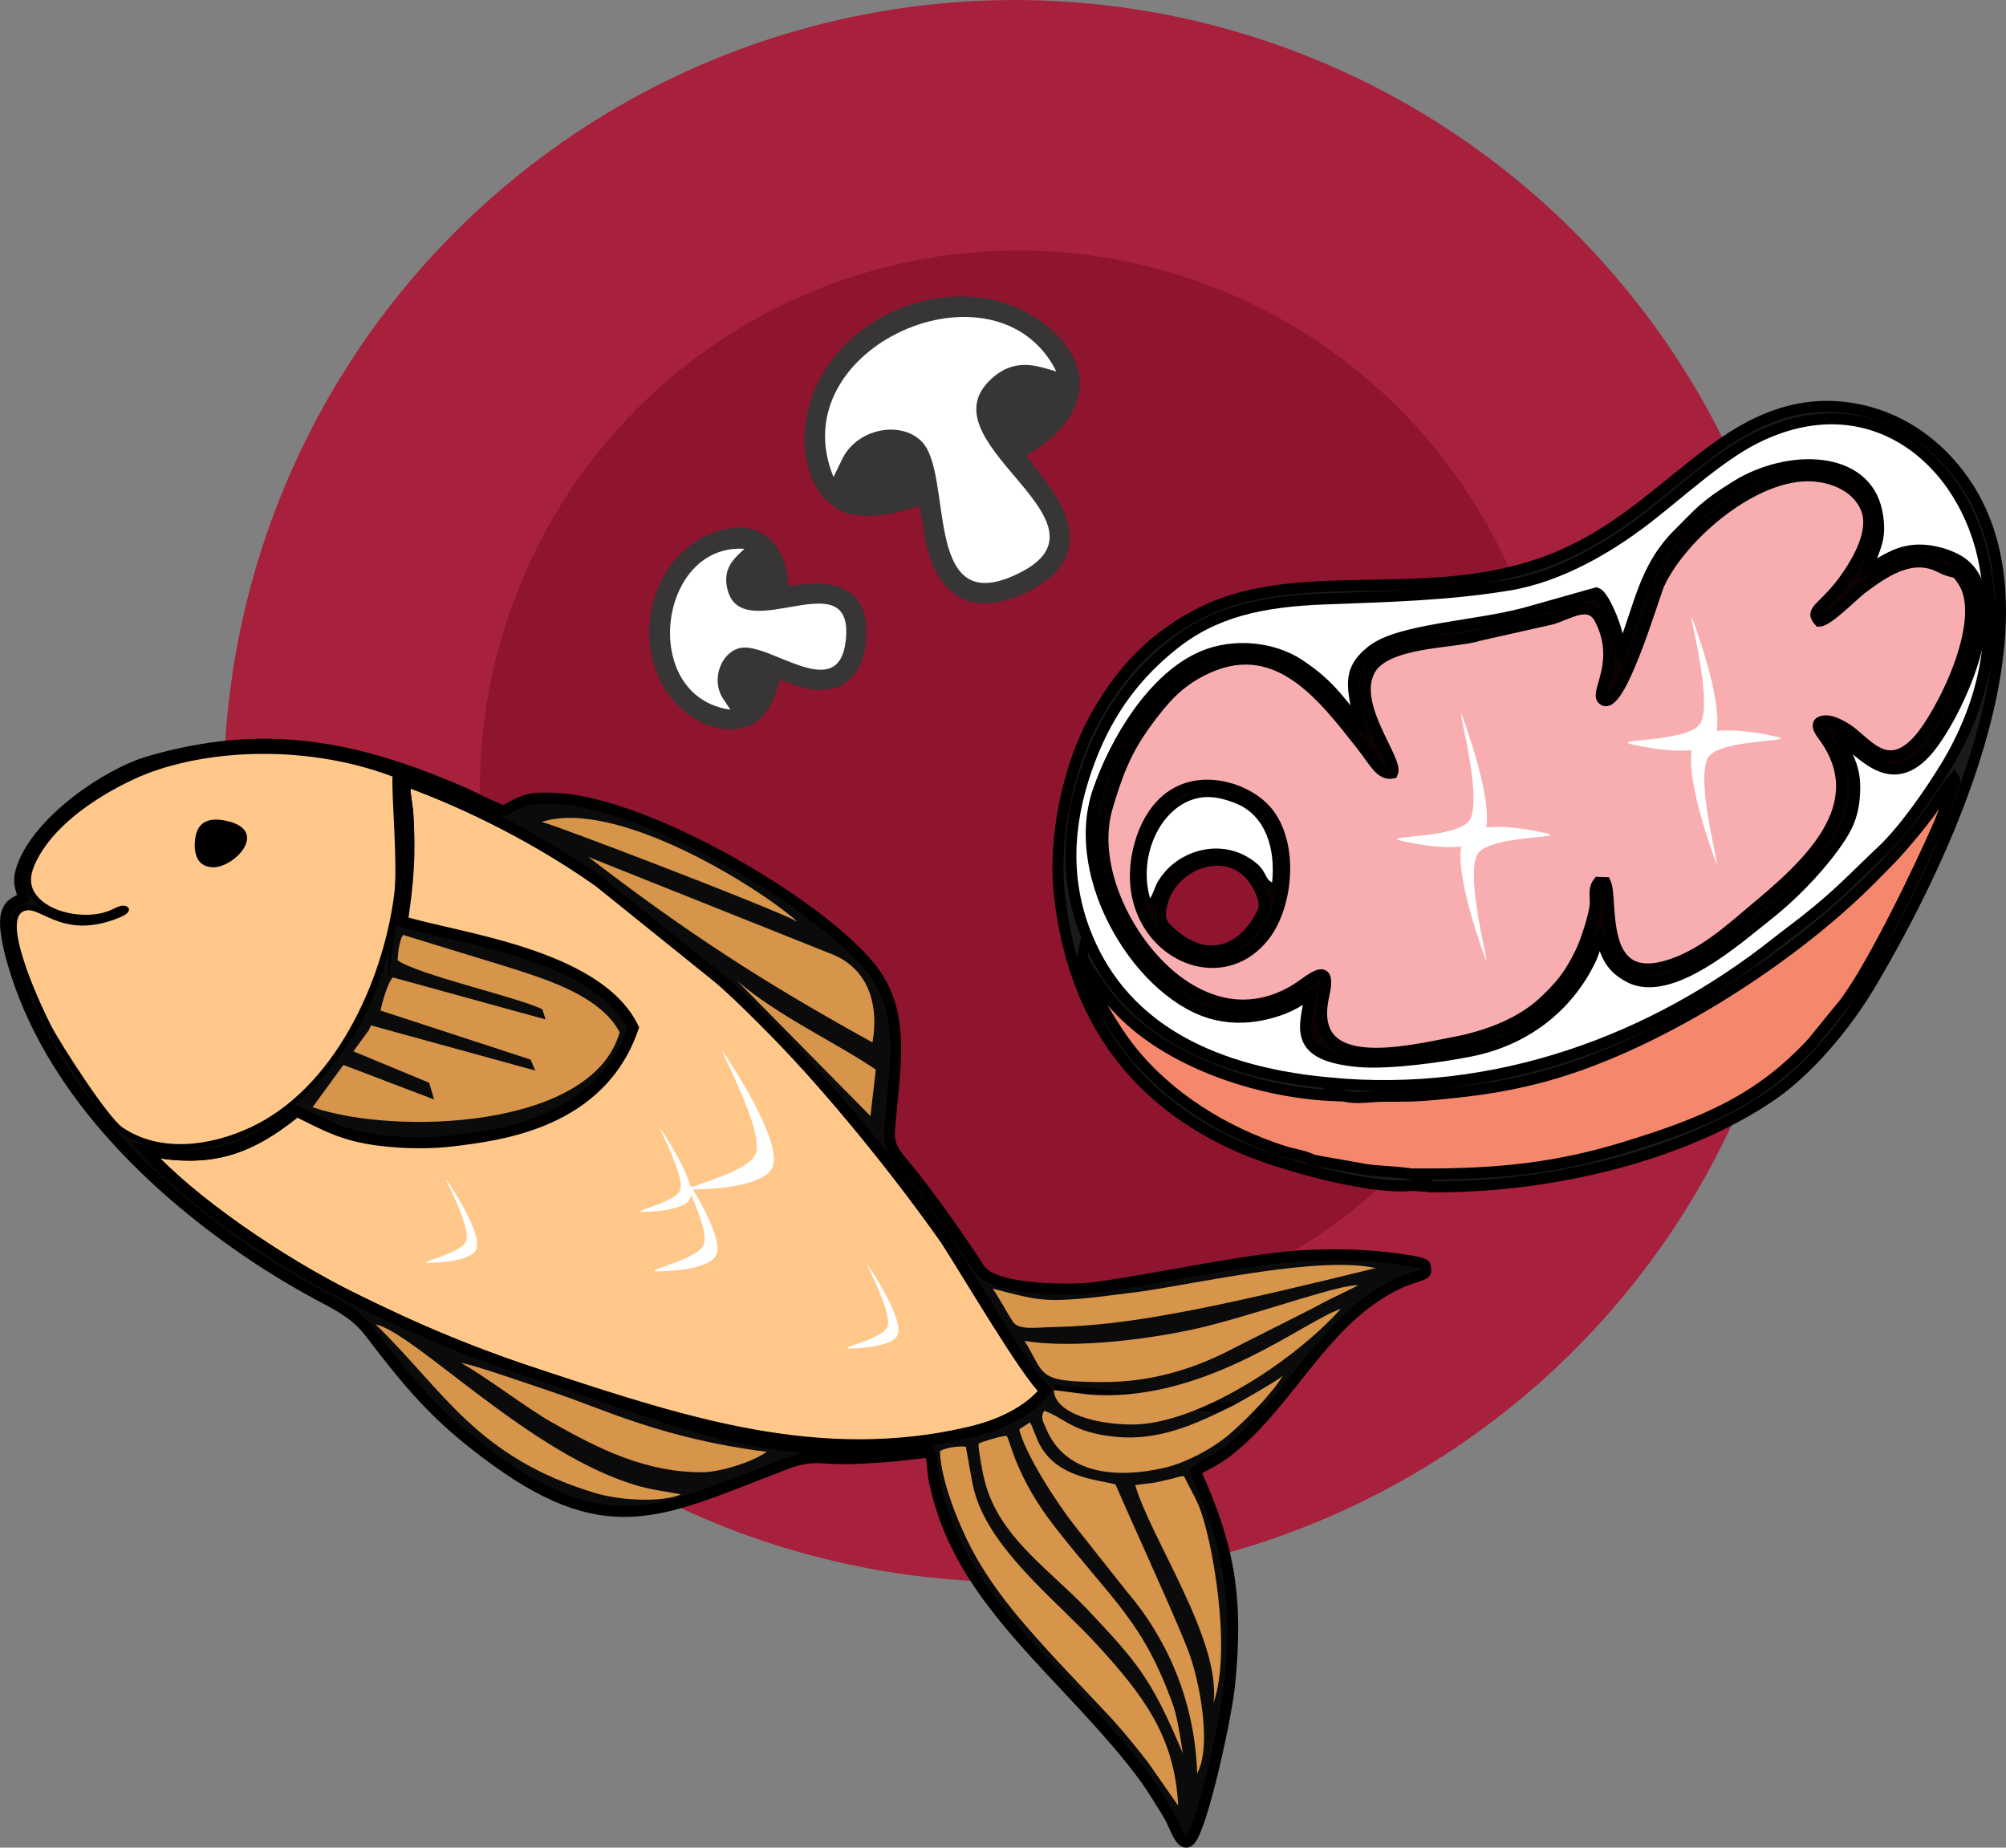 <?xml version="1.0" encoding="UTF-8"?>
<!DOCTYPE svg PUBLIC "-//W3C//DTD SVG 1.1//EN" "http://www.w3.org/Graphics/SVG/1.1/DTD/svg11.dtd">
<!-- Creator: CorelDRAW -->
<svg xmlns="http://www.w3.org/2000/svg" xml:space="preserve" width="48.314mm" height="44.498mm" version="1.1" style="shape-rendering:geometricPrecision; text-rendering:geometricPrecision; image-rendering:optimizeQuality; fill-rule:evenodd; clip-rule:evenodd"
viewBox="0 0 1933.38 1780.63"
 xmlns:xlink="http://www.w3.org/1999/xlink"
 xmlns:xodm="http://www.corel.com/coreldraw/odm/2003">
 <rect x="0" y="0" width="1933.38" height="1780.63" fill="#808080" stroke="none"/>
 <defs>
  <style type="text/css">
   <![CDATA[
    .str1 {stroke:#373535;stroke-width:10.58;stroke-miterlimit:22.926}
    .str0 {stroke:black;stroke-width:10.58;stroke-miterlimit:22.926}
    .str2 {stroke:#373535;stroke-width:20.01;stroke-miterlimit:22.926}
    .fil12 {fill:white}
    .fil13 {fill:#373535}
    .fil2 {fill:#F8AEB0}
    .fil4 {fill:#F5886C}
    .fil11 {fill:#010101}
    .fil6 {fill:#0B0202}
    .fil8 {fill:#0B0B0B}
    .fil5 {fill:#1A1A1A}
    .fil1 {fill:#8F152E}
    .fil0 {fill:#A7203C}
    .fil9 {fill:#D6954B}
    .fil10 {fill:#D6954B}
    .fil7 {fill:#FFC88A}
    .fil14 {fill:white}
    .fil3 {fill:white}
   ]]>
  </style>
 </defs>
 <g id="Слой_x0020_1">
  <circle class="fil0" cx="977.96" cy="762.33" r="762.32"/>
  <circle class="fil1" cx="981.29" cy="760.11" r="518.66"/>
  <path class="fil2" d="M1111.48 784.09l2.2 -3.01c12.77,-13.26 26.9,-25.75 53.84,-24.27 21.68,1.19 42.35,11.95 53.4,25.05 26.04,30.88 20.21,90.02 -1.5,118.88 -47.74,63.44 -147.94,6.39 -120.45,-88.27 3.63,-12.51 9.72,-19.4 12.51,-28.38zm-29.43 -49.83c-2.65,4.58 -5.91,15.16 -8.17,20.78 -3.73,9.23 -3.86,13.38 -6.58,22.56 -4.67,15.76 -9.08,36.44 -2.38,52.03 12.73,49.02 35.68,91.43 72.1,117.53 32.59,23.35 70.78,30.03 109.4,7.87 15.57,-8.92 37.8,-32.43 29.49,4.34 -10.81,47.97 -9.33,53.9 95.04,49.77 0,0 2.99,3.08 1.69,4.7 5.38,-8.46 17.45,-7.09 30.08,-9.52 31.15,-5.96 63.75,-18.46 85.86,-39.52 15.44,-14.69 24.11,-24.7 35.22,-47.82 4.35,-9.03 13.87,-36.59 13.73,-47.72 -0.1,-7.99 -1.34,-13.34 2.97,-18.93l6.82 0.25c7.58,16.32 -7.61,98.03 57.11,80.82 35.31,-9.39 65.14,-37.46 86.88,-55.58 49.92,-41.65 115.91,-99.85 65.63,-167.14 -5.86,-7.86 -7.47,-14.02 3.65,-14.02 5.77,0 14.95,4.97 19.43,7.89 18.41,12.02 37.25,43.75 67.41,12.4 21.94,-22.8 70.06,-116.17 44.62,-154.83 -8.65,-13.12 -6.08,-5.38 -22.17,-13.6 -27.57,-14.1 -54.41,4.71 -76.28,21.29 -7.04,5.34 -31.96,30.71 -40.18,30.82 -10.57,-11.69 6.04,-12.1 28.47,-45.96 8.82,-13.32 25.18,-40.69 16.97,-62.09 -7.54,-19.66 -29.16,-30.48 -51.46,-31.92 -55.87,-3.64 -126.8,57.28 -148.44,104.42 -4.63,10.07 -38.74,127.31 -54.59,110.58 -6.64,-7.01 18.64,-36.86 -2.44,-77.21 -10.14,-19.41 -30.48,-4.33 -46.73,0.2l-70.7 15.9c-22.36,7.31 -90.03,4.94 -104.7,34.11 -17.24,34.18 28.14,85.77 22.34,98.43 -11.56,2.39 -17.84,-11.69 -30.12,-27.26 -35.71,-45.21 -79.46,-104.29 -146.8,-74.73 -26.24,11.52 -14.13,7.04 -25.36,15.36 -13.7,10.11 -25.59,25.04 -35.7,38.94 -8.26,11.34 -17.45,31.18 -22.09,36.85z"/>
  <path class="fil3" d="M1562.64 628.68c18.16,-44.48 21.33,-80.68 55.21,-114.48 21.36,-21.29 25.08,-27.04 55.64,-45.99 49.63,-30.76 124.9,-30.2 135.6,25.72 5.06,26.49 -3.32,34.33 -9.07,54.65 13.67,-5.48 24.04,-16.11 44.07,-18.22 17.63,-1.86 38.78,5.2 48.84,13.55 44.92,37.26 -8.81,149.64 -36.25,180.31 -36.86,41.2 -65.6,-5 -82.43,-12.04 6.66,20.54 15.61,27.87 12.87,57.06 -2,21.33 -10.02,33.53 -19.86,47 -17.87,24.5 -42.13,48.86 -65.27,66.95 -27.03,21.14 -92.26,79.81 -132.05,58.33 -21.04,-11.35 -21.31,-24.55 -27.75,-37.9 -4.35,5.35 -5.74,13.97 -9.08,20.94 -22.12,46.04 -63.3,78.06 -116.33,88.5 -28.17,5.54 -78.64,12.72 -108.19,9.92 -62.87,-5.96 -51.28,-32.5 -45.67,-63.99 -10.72,3.79 -15.79,11.29 -40.51,17.67 -16.66,4.28 -33.31,5 -50.01,1.2 -70.81,-16.11 -143.46,-130.3 -113.92,-215.89 16.41,-47.54 52.83,-109.3 101.04,-129.56 30.36,-12.78 67.81,-8.44 92.63,7.98 34.6,22.89 40.42,40.39 57.75,55.73 -4.93,-31.43 -13.67,-48.64 12.24,-69.01 26.52,-20.86 98.01,-23.19 146.96,-36.13l69.54 -19.61c6.72,2.34 17.48,28.33 20.13,40.62l3.86 16.67zm-284.29 414.71l2.04 0.21c161.38,15.93 313.93,-41.58 431.68,-135.04 9,-7.15 18.2,-13.88 26.84,-20.66 33.73,-26.48 46.11,-40.78 75.55,-68.55 20.25,-19.1 46,-55.79 61.28,-81.14 34.33,-56.96 50.39,-121.22 37.13,-193.73 -18.32,-100.17 -109.37,-177.86 -220.75,-122.29 -36.48,18.2 -76.19,55.87 -109.25,80.77 -31.92,24.04 -78.57,52.67 -128.86,60.95 -58.22,9.57 -115.78,11.02 -176.54,13.3 -62.75,2.35 -107.55,12.63 -147.23,44.52 -33.11,26.6 -60.6,60.13 -79.65,110.2 -19.81,52.02 -26.51,107.34 -5.86,163.34 33.3,90.34 115.77,136.69 233.64,148.13z"/>
  <path class="fil4" d="M1280.39 1043.59l-2.04 -0.21c4.11,6.16 6.74,5.57 9.89,12.7 -79.77,-2.69 -182.88,-37.73 -227.66,-105.5 -4.62,-6.98 -18.4,-24.26 -17.31,-29.34 2.44,25.65 30.26,70.23 46.21,90.39 35.95,45.43 90.19,79.52 147.69,97.88 10.12,3.22 18.79,3.8 28.56,8.59l52.16 9.25c10.76,1.56 41.35,2.5 47.59,5.32 5.61,2.54 7.47,5.21 9.33,10.62l-14.65 -0.84c5.52,1.98 12.13,1.67 19.09,1.38 -4.61,-4.43 -7.59,-5.9 -10.35,-12.44 76.58,0.35 132.8,-6.01 197.55,-25.89 75.13,-23.07 129.45,-45.35 180.5,-100.99l31.22 -38.27c27.81,-37.37 72.95,-131.34 91.69,-174.57l14.14 -37.72c-0.18,-3.97 0.1,-1.81 -1.02,-3.73 -7.45,8.16 -16.76,24.45 -23.94,33.93 -9.28,12.27 -16.55,20.88 -25.93,31.82 -8.32,9.7 -20.47,21.66 -28.19,29.47 -78.32,79.4 -212.82,166.36 -326.25,194.34 -34.94,8.63 -62.22,11.96 -100.49,15.45 -21.91,2 -43.54,0.85 -51.89,1.54 -22.98,1.88 -38.17,2.62 -45.91,-13.2z"/>
  <path class="fil5 str0" d="M1360.19 1142.45l14.65 0.84c-1.86,-5.41 -3.72,-8.08 -9.33,-10.62 -6.24,-2.82 -36.83,-3.76 -47.59,-5.32l-52.16 -9.25c-9.77,-4.79 -18.44,-5.37 -28.56,-8.59 -57.5,-18.36 -111.75,-52.45 -147.69,-97.88 -15.95,-20.16 -43.77,-64.74 -46.21,-90.39 -1.09,5.08 12.69,22.36 17.31,29.34 44.78,67.78 147.88,102.81 227.66,105.5 -3.15,-7.12 -5.78,-6.53 -9.89,-12.7 -117.87,-11.44 -200.34,-57.79 -233.64,-148.13 -20.65,-56 -13.95,-111.32 5.86,-163.34 19.06,-50.07 46.54,-83.6 79.65,-110.2 39.69,-31.89 84.49,-42.17 147.23,-44.52 60.77,-2.27 118.32,-3.72 176.54,-13.3 50.29,-8.27 96.94,-36.91 128.86,-60.95 33.05,-24.9 72.77,-62.58 109.25,-80.77 111.39,-55.56 202.44,22.12 220.75,122.29 13.27,72.51 -2.79,136.77 -37.13,193.73 -15.28,25.35 -41.03,62.05 -61.28,81.14 -29.44,27.77 -41.82,42.07 -75.55,68.55 -8.64,6.78 -17.84,13.51 -26.84,20.66 -117.75,93.46 -270.3,150.96 -431.68,135.04 7.74,15.82 22.93,15.08 45.91,13.2 8.35,-0.69 29.98,0.46 51.89,-1.54 38.28,-3.49 65.55,-6.81 100.49,-15.45 113.43,-27.98 247.93,-114.94 326.25,-194.34 7.72,-7.81 19.87,-19.77 28.19,-29.47 9.38,-10.94 16.65,-19.56 25.93,-31.82 7.18,-9.48 16.49,-25.77 23.94,-33.93 1.12,1.92 0.84,-0.24 1.02,3.73l-14.14 37.72c-18.74,43.24 -63.88,137.21 -91.69,174.57l-31.22 38.27c-51.04,55.64 -105.36,77.92 -180.5,100.99 -64.76,19.88 -120.97,26.24 -197.55,25.89 2.76,6.53 5.74,8 10.35,12.44 121.44,0.72 245.75,-32.44 326.62,-87.1 36.15,-24.42 72.81,-67.62 97.54,-109.45 70.22,-118.82 173.3,-335.6 98.75,-468.65 -21.74,-38.79 -62.4,-77.46 -121.12,-85.63 -64.57,-8.98 -112.9,26.86 -147.33,53.95 -40.11,31.54 -73.42,62.5 -121.74,85.14 -122.62,57.47 -254.69,7.72 -355.07,58.75 -46.28,23.52 -77.46,56.93 -102.44,102.62 -23.92,43.77 -40.16,112.39 -33.2,171.15 13.26,112.16 68.16,193.66 171.8,240.12 38.94,17.46 127,41.93 167.11,37.7z"/>
  <path class="fil6 str0" d="M1067.29 777.6c9.12,-30.81 17.56,-53.68 36.84,-80.19 18.23,-25.03 32.98,-41.95 61.07,-54.28 67.33,-29.56 111.1,29.52 146.8,74.73 12.29,15.57 18.56,29.65 30.11,27.25 5.81,-12.66 -39.56,-64.24 -22.34,-98.42 14.69,-29.17 82.36,-26.79 104.71,-34.1l70.71 -15.91c16.24,-4.53 36.58,-19.6 46.72,-0.2 21.09,40.36 -4.2,70.2 2.44,77.2 15.86,16.74 49.96,-100.49 54.59,-110.57 21.64,-47.14 92.57,-108.07 148.45,-104.43 22.29,1.45 43.91,12.28 51.44,31.93 8.22,21.4 -8.14,48.77 -16.96,62.09 -22.44,33.86 -39.05,34.26 -28.48,45.95 8.22,-0.1 33.14,-25.47 40.2,-30.82 21.86,-16.57 48.7,-35.38 76.28,-21.28 16.08,8.21 13.51,0.48 22.16,13.6 25.45,38.66 -22.68,132.03 -44.62,154.83 -30.16,31.35 -49,-0.38 -67.41,-12.4 -4.48,-2.92 -13.65,-7.89 -19.44,-7.89 -11.11,0 -9.51,6.16 -3.63,14.02 50.27,67.29 -15.71,125.49 -65.64,167.14 -21.74,18.13 -51.56,46.2 -86.87,55.58 -64.74,17.21 -49.55,-64.51 -57.11,-80.81l-6.83 -0.26c-4.31,5.59 -3.07,10.94 -2.97,18.93 0.15,11.13 -9.37,38.69 -13.72,47.72 -11.12,23.11 -19.8,33.13 -35.23,47.83 -22.1,21.05 -54.7,33.53 -85.86,39.5 -45.59,8.77 -144.53,33.67 -126.81,-44.94 8.3,-36.78 -13.93,-13.27 -29.49,-4.34 -38.62,22.15 -76.81,15.48 -109.4,-7.87 -47.91,-34.33 -87.26,-110.42 -69.72,-169.56zm495.35 -148.92l-3.86 -16.67c-2.65,-12.29 -13.41,-38.28 -20.13,-40.62l-69.54 19.61c-48.95,12.94 -120.44,15.27 -146.96,36.13 -25.9,20.37 -17.17,37.58 -12.24,69.01 -17.34,-15.35 -23.15,-32.84 -57.75,-55.73 -24.82,-16.43 -62.27,-20.76 -92.63,-7.98 -48.21,20.27 -84.64,82.02 -101.04,129.56 -29.54,85.6 43.11,199.78 113.92,215.89 16.7,3.8 33.35,3.08 50.01,-1.2 24.72,-6.37 29.78,-13.88 40.51,-17.67 -5.61,31.48 -17.2,58.02 45.67,63.99 29.54,2.79 80.01,-4.38 108.19,-9.92 53.03,-10.43 94.21,-42.46 116.33,-88.5 3.34,-6.97 4.73,-15.59 9.08,-20.94 6.44,13.35 6.71,26.54 27.75,37.9 39.79,21.48 105.01,-37.2 132.05,-58.33 23.14,-18.09 47.4,-42.45 65.27,-66.95 9.83,-13.47 17.86,-25.67 19.86,-47 2.74,-29.19 -6.2,-36.53 -12.87,-57.06 16.84,7.03 45.58,53.23 82.43,12.04 27.43,-30.66 81.16,-143.05 36.25,-180.31 -10.06,-8.34 -31.21,-15.41 -48.84,-13.55 -20.03,2.11 -30.4,12.74 -44.07,18.22 5.75,-20.32 14.14,-28.16 9.07,-54.65 -10.69,-55.92 -85.97,-56.48 -135.6,-25.72 -30.56,18.95 -34.28,24.7 -55.64,45.99 -33.88,33.79 -37.06,70 -55.21,114.48z"/>
  <path class="fil6 str0" d="M1216.86 879.4c-18.13,37.28 -52.54,50.09 -86.09,21.48 -9.92,-8.44 -15.87,-13.37 -10.09,-32.69 10.86,-36.41 61.17,-54.37 86.14,-22.99 5.27,6.62 15.31,23.39 10.04,34.2zm-108.43 -13.63c-12.38,-42.85 11.93,-91.57 48.87,-97.15 12.17,-1.83 24.33,1.79 33.91,5.68 28.66,11.62 38.27,43.68 34.85,76.12 -8.85,-4.18 -3.47,-13.2 -24.83,-25.13 -30.22,-16.86 -68.73,-3.92 -85.38,24.51 -3.02,5.17 -4.15,11.05 -7.43,15.97zm-9.45 -53.3c-27.49,94.66 72.71,151.7 120.44,88.27 21.71,-28.85 27.54,-88 1.51,-118.89 -11.05,-13.11 -31.72,-23.85 -53.4,-25.04 -36.85,-2.03 -59.24,23.62 -68.55,55.66z"/>
  <path class="fil3" d="M1108.43 865.78c3.28,-4.91 4.41,-10.79 7.43,-15.97 16.65,-28.43 55.15,-41.37 85.38,-24.51 21.36,11.94 15.98,20.95 24.83,25.13 3.41,-32.44 -6.19,-64.5 -34.85,-76.12 -9.58,-3.89 -21.75,-7.51 -33.91,-5.68 -36.95,5.58 -61.25,54.3 -48.87,97.15z"/>
  <path class="fil7 str0" d="M285.91 1070.86c-49.77,40.42 -86.08,49.09 -145.84,37.95 43.74,49.08 130.91,107.92 197.49,141.01 66.83,33.2 120.13,55.27 189.56,77.82 134.11,43.75 262.87,86.25 407.72,52.62 26.69,-6.19 55.1,-18.47 72.7,-39.9 -18.4,-16.58 -77.47,-117.48 -96.27,-146.08 -43.79,-62.22 -110.01,-144.59 -160.92,-196.13 -18.01,-18.24 -35.13,-35.68 -54.42,-52.86 -43.04,-38.32 -73.84,-64.3 -120.48,-96.97 -55.45,-38.84 -120.84,-72.65 -184.89,-95.91 -1.28,10.65 1.84,21.73 2.57,32.78 7.84,120.93 -49.52,182.16 -107.23,285.67z"/>
  <path class="fil8 str0" d="M838.69 932.16c36.99,45.5 22.2,101.32 18.62,158.06 -1.16,18.13 7.79,23.4 25.08,45.67 22.03,28.38 43.67,59.13 61.7,87.14 13.93,21.62 91.87,20.53 110.56,17.98 63.56,-8.68 154.58,-29.36 208.33,-31.23 34.3,-1.18 64.29,-0.16 98.02,5.68 15.05,2.56 12.18,4.3 13.01,7.27 2.01,7.18 -8.11,5.41 -27.85,14.98 -71.24,34.48 -102.17,113.18 -162.87,160.86 -14.98,11.77 -26.63,14.48 -30.98,19.81 32.74,72.93 41.11,121.93 32.79,205.11 -2.87,28.61 -22.91,122.47 -35.72,146.24 -8.79,16.32 -16,-7.23 -20.29,-15.55 -4.27,-8.27 -9.35,-15.69 -14.47,-24.05 -25.55,-41.92 -80.83,-97.05 -114.6,-134.09 -48.57,-53.25 -85.37,-101.29 -99.56,-168.97 -1.94,-9.27 -1.26,-19.54 -4.51,-27.75l-34.43 3.88c-11.64,1.17 -23.44,1.64 -34.97,2.28 -13.13,0.73 -22.65,0.18 -35.99,-0.59 -13.51,-0.77 -24.7,2.76 -33.53,6.11 -115.04,43.55 -167.42,77.34 -278.63,-3.09 -47.45,-34.32 -72.31,-60.26 -107.14,-104.58 -19.12,-24.34 -21.93,-33.02 -55.49,-50.73 -26.59,-14.03 -51.68,-28.91 -75.8,-45.27 -98.14,-66.56 -192.62,-161.42 -226.65,-276.5 -3.25,-11.01 -5.78,-20.35 -7.42,-33.01 -3.63,-28 10.35,-27.81 16.47,-32.57 -2.47,-11.65 -6.31,-15.7 0.03,-32.07 16.4,-42.39 79.54,-87.18 122.19,-99.5 109.04,-31.52 196.06,-15.6 300.93,29.76 12.07,5.21 28.61,14.54 40.26,18.09 19.95,-11.47 25.21,-13.5 51.77,-11.99 86.66,4.98 250.06,99.77 301.16,162.64zm-263.23 -83.84c-55.46,-38.84 -120.84,-72.66 -184.88,-95.91 -1.28,10.65 1.84,21.73 2.56,32.77 2.48,38.3 0.54,63.44 -5.29,102.81 49.81,15.82 187.97,31.1 222.44,102.43 -31.56,92.53 -129.49,103.58 -173.22,109.04 -20.83,2.59 -46.42,2.67 -71.67,-0.56 -33.2,-4.23 -48.78,-12.7 -79.47,-28.03 -49.78,40.41 -86.09,49.09 -145.85,37.95 43.74,49.08 130.91,107.91 197.49,141 66.83,33.21 120.11,55.27 189.56,77.84 149.43,48.66 232.97,93.15 407.72,52.61 26.45,-6.14 55.28,-18.56 72.7,-39.91 -18.36,-16.53 -77.51,-117.52 -96.28,-146.08 -57.87,-82.32 -141.86,-183.6 -215.33,-249l-120.48 -96.97zm-195.63 14.61c4.03,-30.65 5.21,-55.35 1.61,-84.97 -0.98,-8.06 -2.66,-18.67 0.42,-28.29 -89.77,-33.67 -193.38,-26.04 -251.56,0.73 -28.07,12.93 -75.58,39.93 -95.33,79.58 -5.56,11.13 -7.24,21.44 -1.36,30.6 10.74,16.75 39.13,23.96 61.79,19.95 16.73,-2.97 20.88,-12.4 29.13,-4.89 -1.51,7.4 -2.31,5.73 -8.67,8.37 -59.08,24.59 -79.34,-16.55 -95.18,-4.51 -17.47,13.53 21.13,94.82 28.85,109.49 10.31,19.56 54.81,88.27 68.51,97.56 28.51,19.35 66.68,18.03 95.99,10.94 10.82,-2.6 17.84,-6.58 26.72,-10.68 33.36,-15.39 66.38,-47.68 91.88,-86.11 25.23,-35.95 41.67,-95.83 47.2,-137.78zm635.75 476.76c453.32,46.54 0,0 0,0z"/>
  <path class="fil7" d="M215.81 790.67c45.37,8.21 10.64,45.42 -10.44,45.08 -17.29,-0.27 -18.82,-16.61 -17.07,-28.31 2.43,-16.35 14.31,-19.16 27.51,-16.77zm164.01 72.26c3.9,-29.69 -2.64,-95.14 -1.5,-114.57 -89.77,-33.66 -189.85,-24.73 -248.03,2.04 -28.07,12.93 -75.58,39.93 -95.33,79.58 -5.56,11.13 -7.24,21.44 -1.36,30.6 10.74,16.75 39.13,23.96 61.79,19.95 10.98,-1.95 16.54,-6.69 21.4,-7.58 7.1,-1.3 13.03,5.27 -0.94,11.07 -59.08,24.58 -79.34,-16.56 -95.18,-4.52 -17.47,13.53 21.13,94.82 28.85,109.49 10.31,19.56 54.81,88.27 68.51,97.56 36.55,24.8 84.93,17.74 122.71,0.26 81.2,-37.45 127.95,-139.57 139.08,-223.88z"/>
  <path class="fil9" d="M1140.02 1689.83c-0.25,-0.72 -4.21,-31.01 -8.9,-45.14 -29.21,-82.42 -58.57,-101.34 -114.54,-173.27 -37.92,-48.68 -42.8,-83.06 -46.36,-87.54 -4.93,-0.13 -22.39,5.02 -27.06,7.36 -0.27,5.96 3.12,23.76 4.71,31.15 12.1,56.23 59.01,86.12 99.24,127.74 48.03,51.04 61.94,65.81 92.91,139.69zm13.78 19.41c14.55,-26.48 2.26,-91.21 -9.4,-120.52 -2.51,-6.32 -4.58,-11.44 -7.3,-17.8 -19.44,-45.67 -41.27,-92.75 -62.07,-140.42 -19.19,-4.7 -55.63,-6.87 -72.48,-37.4 -4.8,-8.72 -6.72,-17.21 -9.89,-22.3l-10.32 6.72c5.47,23.45 36.14,70.87 52.66,91.89l51.64 65.21c34.53,40.39 64.95,100.14 67.17,174.61zm15.84 -68.36c17.95,-50.8 -1.46,-158.98 -14.12,-189.29 -4.27,-10.23 -9.48,-18.68 -14.38,-28.95 -6.5,0.25 -8.41,2.03 -13.72,2.95l-13.78 3.16 -19.54 2.52c15.52,52.5 82.75,149.17 75.52,209.61z"/>
  <path class="fil10" d="M522.77 972.78l2.99 9.67 -147.09 -40.48c-4.65,4.31 -10.21,23.18 -11.87,31.96l144.58 47.22 4.5 10.58 -158.37 -43.52 -2.07 4.68 -14.86 20.32 73.05 30.29 4.77 16.12 -87.42 -33.3 -29.79 40.77c79.99,27.39 269.97,20.91 296.02,-72.3 -19.69,-37.1 -76.88,-52.7 -109.58,-63.39l-99.25 -30.39c-3.72,5.9 -4.72,17.59 -5.2,24.41 18.83,13.86 118.67,36.38 139.58,47.35z"/>
  <path class="fil10" d="M840.9 1004.64c6.01,-34.18 -2.43,-68.6 -36.44,-84l-237.44 -94.81c96.59,74.29 170.34,121.63 273.88,178.81zm-1.95 70.92l5.17 -44.72c-38.32,-26.15 -93.88,-51.32 -133.72,-85.62l128.54 130.34zm-70.48 -187.39c-38.8,-34.5 -176.06,-119.26 -246.57,-95.95 3.83,-0.86 220.68,82.13 246.57,95.95z"/>
  <path class="fil9" d="M905.92 1398.38c0.63,28.32 18.41,71.38 30.64,94.6 21.67,41.09 52.68,75.44 84.31,109.62l51.71 54.95c12.46,14.05 22.67,26.43 33.91,41l29.01 41.63c-3.19,-67.26 -34.42,-107 -77.3,-154.14 -37.78,-41.51 -98.71,-88.08 -117.04,-142.03 -2.83,-8.31 -3.92,-14.41 -5.82,-24.76l-4.46 -24.95c-7.27,-0.83 -18.42,0.62 -24.96,4.08z"/>
  <path class="fil9" d="M987.51 1292.19c20.46,33.76 10.96,39.47 75.2,39.76 44.99,0.2 87.15,-11.71 127.12,-33.07l59.19 -29.84c5.33,-2.81 14.53,-7.16 20.5,-10.5 13.61,-7.62 27.42,-13.34 39.45,-19.85 -15.98,-1.22 -84.03,23.1 -139.64,37.82 -51.33,13.57 -133.93,24 -181.82,15.7z"/>
  <path class="fil9" d="M1325.83 1222.1c-53.7,-11.86 -167.96,14.07 -226.4,22.67l-45.19 5.66c-47.61,4.63 -53.24,3.06 -97.72,-8.58 2.04,1.3 15.03,25.08 19.74,31.96 5.66,8.29 21.44,5.54 38.77,5.14 49.27,-1.14 91.98,-8.14 139.99,-17.58 49.3,-9.67 119.86,-26.7 170.81,-39.28z"/>
  <path class="fil10" d="M534.11 1342.11c-13.96,-4.61 -80.02,-27.84 -89.64,-28.54 22.92,12.61 63.33,43.59 86.62,56.78 46.62,26.43 91.89,48.93 146.19,48.5 17.14,-0.12 48.63,-10.09 61.72,-19.68 -101.54,-12.76 -159.89,-42.24 -204.89,-57.06z"/>
  <path class="fil9" d="M1015.57 1339.69c1.29,23.32 42.84,33.05 75.07,33.2 61.39,0.27 154.22,-58.84 201.61,-111.47 -35.64,11.85 -126.99,87.67 -235.3,83.02 -13.18,-0.56 -28.11,-3.39 -41.38,-4.75z"/>
  <path class="fil9" d="M1006.44 1359.6c-4.02,6.66 -0.76,10.88 1.41,16.27 19.1,47.05 71.2,48.62 114.79,38.64 19.28,-4.43 46.01,-18.21 62.05,-32.08 16.14,-13.96 39.74,-37.44 52.02,-56.94 -2.74,3.6 -43.11,26.58 -49.1,29.54 -35.03,17.31 -69.98,33.69 -111.75,29.75 -42.01,-3.96 -49.38,-17.96 -69.42,-25.17z"/>
  <path class="fil10" d="M361.98 1276.33c65.79,63.74 96.87,127.74 210.97,162.38 25.59,7.77 65.55,9.25 83.31,1.53 -13.46,-2.79 -25.23,-3.84 -39.71,-7.83 -103.72,-28.61 -216.22,-147.68 -254.57,-156.08z"/>
  <path class="fil11" d="M215.81 790.67c-13.22,-2.39 -25.09,0.43 -27.52,16.77 -1.74,11.69 -0.21,28.04 17.08,28.31 21.09,0.34 55.81,-36.87 10.44,-45.08z"/>
  <path class="fil12" d="M705.97 1027.63c20.47,32.21 46.21,79.45 38.56,97.25 -6.96,16.19 -46.46,20.99 -74.78,21.44 -24.86,0.39 52.04,-14.3 58.86,-34.79 9.15,-27.45 -55.62,-135.84 -22.64,-83.9z"/>
  <path class="fil12" d="M661.4 1135.91c15.41,24.25 34.77,59.8 29.01,73.19 -5.23,12.19 -34.96,15.81 -56.28,16.14 -18.71,0.3 39.17,-10.75 44.31,-26.18 6.89,-20.66 -41.87,-102.23 -17.04,-63.15z"/>
  <path class="fil12" d="M841.65 1227.35c12.45,19.59 28.09,48.31 23.44,59.13 -4.23,9.84 -28.24,12.77 -45.47,13.05 -15.12,0.24 31.64,-8.69 35.8,-21.16 5.56,-16.7 -33.82,-82.6 -13.77,-51.01z"/>
  <path class="fil12" d="M641.79 1095.79c12.45,19.59 28.09,48.31 23.44,59.14 -4.23,9.84 -28.24,12.76 -45.47,13.04 -15.12,0.24 31.64,-8.69 35.8,-21.16 5.56,-16.69 -33.82,-82.6 -13.77,-51.01z"/>
  <path class="fil12" d="M435.61 1144.9c12.45,19.58 28.09,48.3 23.44,59.13 -4.23,9.84 -28.25,12.77 -45.48,13.04 -15.11,0.24 31.64,-8.69 35.81,-21.15 5.56,-16.7 -33.83,-82.6 -13.77,-51.01z"/>
  <path class="fil12" d="M1414.06 703.55c12.35,36.12 26.3,88.07 14.7,103.57 -10.56,14.12 -50.08,9.52 -77.73,3.32 -24.25,-5.43 53.94,-1.7 65.39,-20.03 15.33,-24.54 -22.26,-145.09 -2.35,-86.87z"/>
  <path class="fil12" d="M1426.64 909.72c-12.35,-36.11 -26.3,-88.06 -14.7,-103.56 10.56,-14.12 50.08,-9.52 77.73,-3.33 24.25,5.44 -53.94,1.71 -65.39,20.04 -15.33,24.54 22.26,145.08 2.35,86.86z"/>
  <path class="fil12" d="M1636.19 610.58c12.35,36.12 26.3,88.07 14.69,103.57 -10.55,14.11 -50.07,9.52 -77.72,3.32 -24.25,-5.43 53.94,-1.7 65.39,-20.03 15.33,-24.54 -22.26,-145.09 -2.35,-86.87z"/>
  <path class="fil12" d="M1648.77 816.75c-12.36,-36.11 -26.3,-88.06 -14.7,-103.57 10.56,-14.11 50.08,-9.51 77.73,-3.32 24.25,5.44 -53.95,1.71 -65.39,20.04 -15.34,24.54 22.25,145.08 2.35,86.86z"/>
  <g id="_105553166073664">
   <path class="fil13 str1" d="M803.34 459.68c-51.79,-125.39 157.41,-216.4 214.77,-101.68 -17.77,-5.03 -41.2,-15.03 -65.32,9.75 -60.57,62.21 137.12,138.9 22.27,187.88 -85.96,36.67 -55.82,-99.75 -87.08,-130.48 -20.4,-20.06 -61.65,-12 -75.93,16.63l-8.71 17.9zm178.65 -22.78c55.13,-29.08 77.11,-78.94 19.64,-121.75 -81.61,-60.79 -217.35,-0.14 -221,105.8 -0.95,27.49 10.56,57.12 33.5,67.05 19.31,8.34 47.39,2.35 74.21,-6.64 9.01,13.85 3.53,51.27 26.46,79.03 17.05,20.64 43.72,19.28 71.09,6.37 88.3,-41.65 3.69,-109.65 -3.9,-129.87z"/>
   <path class="fil13 str2" d="M704 683.94c-88.01,-12.16 -70.33,-160.49 13.49,-155.02 -8.72,8.38 -22.12,18.33 -16.08,40.15 15.16,54.79 123.83,-31.62 113.58,49.49 -7.68,60.72 -74.84,-1.4 -102.54,6.11 -18.08,4.9 -27.14,30.89 -15.69,48.42l7.24 10.84zm46.15 -108.52c1.77,-40.79 -19.15,-69.68 -62.35,-51.33 -61.33,26.05 -71.89,122.82 -13.21,159.9 15.23,9.61 35.79,12.91 48.97,3.21 11.09,-8.16 16.99,-26.01 20.77,-44.15 10.8,-0.52 30.15,14.95 53.42,11.15 17.3,-2.82 25.35,-18.35 27.09,-38.09 5.63,-63.68 -60.77,-38.32 -74.7,-40.7z"/>
   <path class="fil14" d="M717.48 528.92c-83.82,-5.48 -101.49,142.86 -13.5,155.01l-7.23 -10.83c-11.45,-17.53 -2.38,-43.51 15.7,-48.42 27.69,-7.51 94.85,54.59 102.52,-6.11 10.26,-81.11 -98.41,5.31 -113.57,-49.48 -6.03,-21.84 7.35,-31.77 16.08,-40.16z"/>
   <path class="fil14" d="M1018.12 357.99c-57.36,-114.71 -266.57,-23.71 -214.77,101.69l8.7 -17.9c14.29,-28.62 55.53,-36.7 75.93,-16.64 31.25,30.71 1.12,167.15 87.08,130.49 114.85,-49 -82.85,-125.68 -22.27,-187.9 24.13,-24.77 47.54,-14.77 65.33,-9.74z"/>
  </g>
 </g>
</svg>
